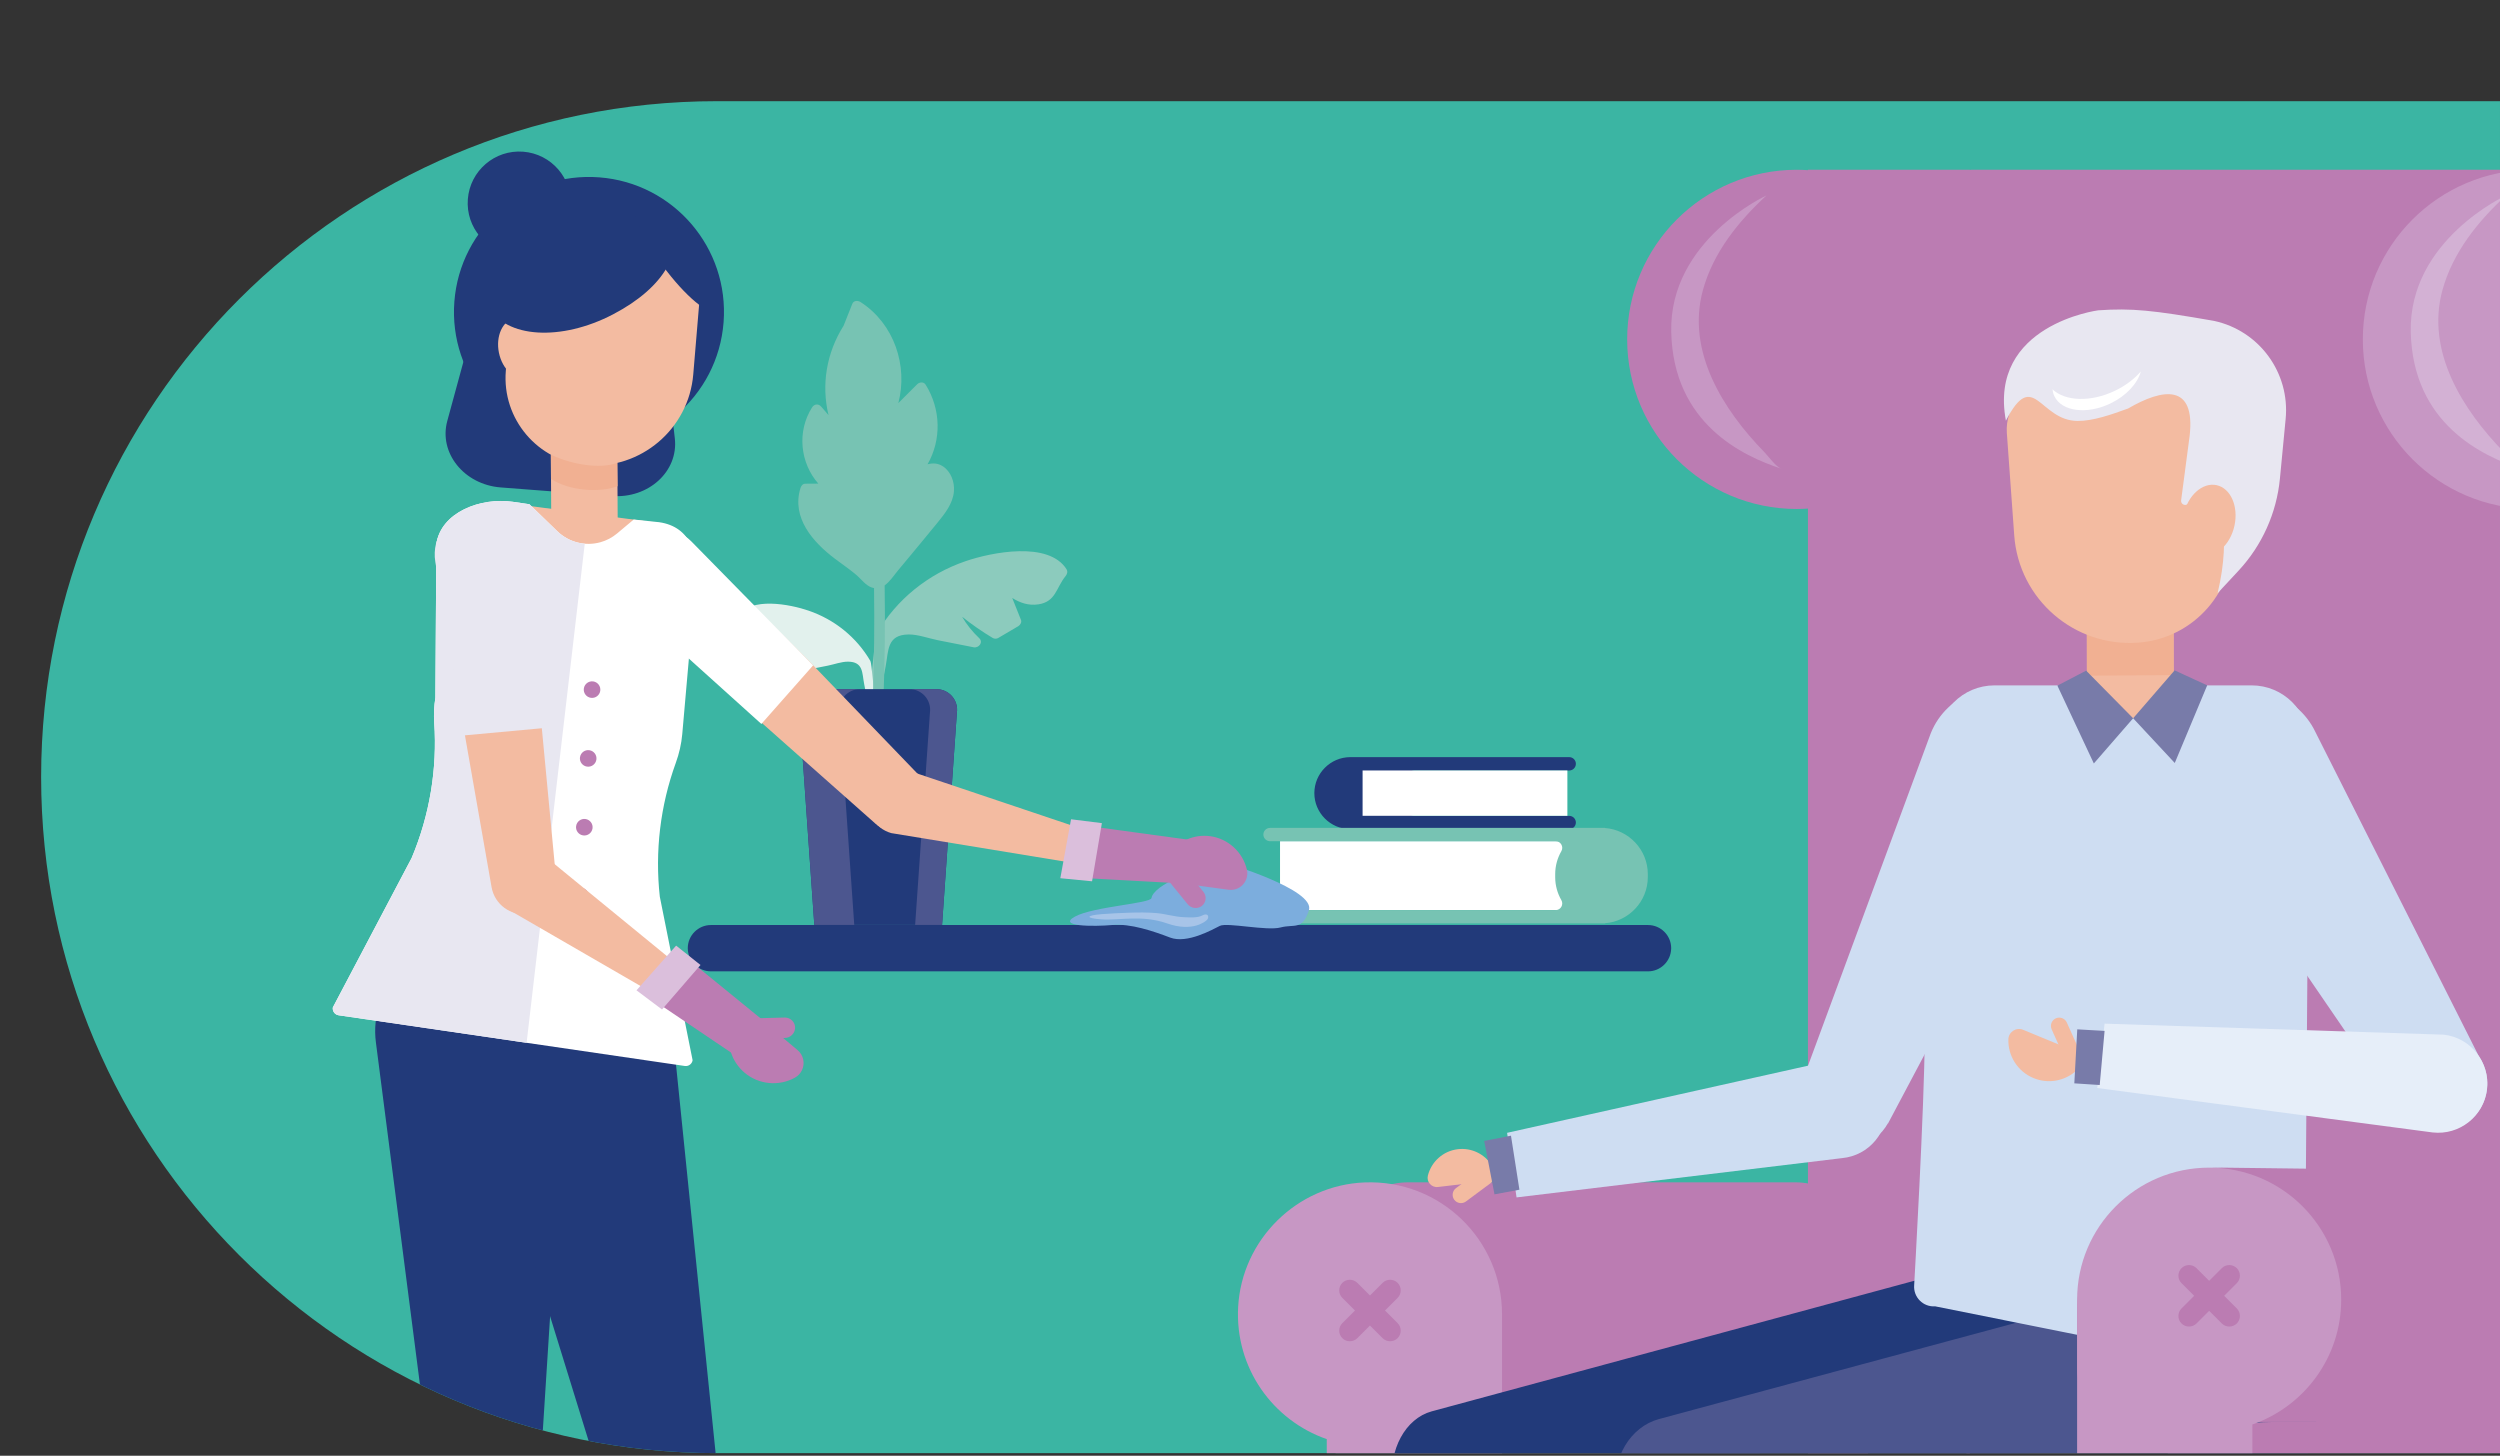<svg xmlns="http://www.w3.org/2000/svg" id="Ebene_1" data-name="Ebene 1" viewBox="0 0 1920 1118"><rect x="0" y="0" width="1920" height="1118" fill="#333333" stroke="none"/><defs><style> .cls-1 { fill:none;} .cls-2 { fill:#8ccbbd;} .cls-3 { fill:#223a7a;} .cls-4 { fill:#787ba9;} .cls-5 { fill:#bb7cb2;} .cls-6 { fill:#77c3b3;} .cls-7 { fill:#4c568f;} .cls-8 { clip-path:url(#clippath-11);} .cls-9 { clip-path:url(#clippath-10);} .cls-10 { clip-path:url(#clippath-15);} .cls-11 { clip-path:url(#clippath-13);} .cls-12 { clip-path:url(#clippath-14);} .cls-13 { clip-path:url(#clippath-12);} .cls-14 { fill:#dbbfdc;} .cls-15 { clip-path:url(#clippath-1);} .cls-16 { clip-path:url(#clippath-3);} .cls-17 { clip-path:url(#clippath-4);} .cls-18 { clip-path:url(#clippath-2);} .cls-19 { clip-path:url(#clippath-7);} .cls-20 { clip-path:url(#clippath-6);} .cls-21 { clip-path:url(#clippath-9);} .cls-22 { clip-path:url(#clippath-8);} .cls-23 { clip-path:url(#clippath-5);} .cls-24 { fill:#e8e7f1;} .cls-25 { fill:#e6eef9;} .cls-26 { fill:#fff;} .cls-27 { fill:#3bb5a3;} .cls-28 { fill:#a7c4e8;} .cls-29 { fill:#7caddd;} .cls-30 { fill:#ceddf2;} .cls-31 { fill:#c797c4;} .cls-32 { clip-path:url(#clippath);} .cls-33 { fill:#d3b1d4;} .cls-34 { fill:#e2f1ed;} .cls-35 { fill:#f1b092;} .cls-36 { fill:#f3bba1;} </style><clipPath id="clippath"><path class="cls-1" d="M550.59,77.7h1369.40v1038.3H550.59c-286.60,0-519-232.5-519-519.20h0c0-286.59,232.40-519.09,519-519.09Z"></path></clipPath><clipPath id="clippath-1"><rect class="cls-1" x="-65.89" y="77.74" width="2232.08" height="1069.77"></rect></clipPath><clipPath id="clippath-2"><rect class="cls-1" x="1602.74" y="469.02" width="66.62" height="83.59" transform="translate(-.751 2.41) rotate(-.084)"></rect></clipPath><clipPath id="clippath-3"><rect class="cls-1" x="-65.89" y="77.74" width="2232.08" height="1069.77"></rect></clipPath><clipPath id="clippath-4"><rect class="cls-1" x="-65.89" y="77.74" width="2232.08" height="1069.77"></rect></clipPath><clipPath id="clippath-5"><rect class="cls-1" x="-65.89" y="77.74" width="2232.08" height="1069.77"></rect></clipPath><clipPath id="clippath-6"><rect class="cls-1" x="-65.89" y="77.74" width="2232.08" height="1069.77"></rect></clipPath><clipPath id="clippath-7"><rect class="cls-1" x="-65.89" y="77.74" width="2232.08" height="1069.77"></rect></clipPath><clipPath id="clippath-8"><rect class="cls-1" x="-65.89" y="77.74" width="2232.08" height="1069.77"></rect></clipPath><clipPath id="clippath-9"><rect class="cls-1" x="-65.89" y="77.74" width="2232.08" height="1069.77"></rect></clipPath><clipPath id="clippath-10"><rect class="cls-1" x="-65.89" y="77.74" width="2232.08" height="1069.77"></rect></clipPath><clipPath id="clippath-11"><rect class="cls-1" x="-65.89" y="77.74" width="2232.08" height="1069.77"></rect></clipPath><clipPath id="clippath-12"><rect class="cls-1" x="-65.89" y="77.74" width="2232.08" height="1069.77"></rect></clipPath><clipPath id="clippath-13"><rect class="cls-1" x="-65.89" y="77.74" width="2232.08" height="1069.77"></rect></clipPath><clipPath id="clippath-14"><rect class="cls-1" x="-65.89" y="77.74" width="2232.08" height="1069.77"></rect></clipPath><clipPath id="clippath-15"><rect class="cls-1" x="-65.89" y="77.74" width="2232.08" height="1069.77"></rect></clipPath></defs><g id="Rechteck_111" data-name="Rechteck 111"><path class="cls-27" d="M550.59,77.7h1369.40v1038.3H550.59c-286.60,0-519-232.5-519-519.20h0c0-286.59,232.40-519.09,519-519.09Z"></path></g><g class="cls-32"><g><g class="cls-15"><path class="cls-5" d="M1388.50,130.38v.312c-2.83-.185-5.68-.312-8.57-.312-71.94,0-130.26,58.31-130.26,130.26,0,71.94,58.31,130.26,130.26,130.26,2.88,0,5.73-.128,8.57-.312v1130.40h124.39V130.38h-124.39Z"></path><path class="cls-5" d="M1513.93,130.38h461.68c30.87,0,55.93,25.06,55.93,55.93v948.54c0,30.87-25.06,55.93-55.93,55.93h-465.43V134.12c0-2.06,1.67-3.74,3.74-3.74Z"></path><path class="cls-5" d="M1081.64,1236.36h297.06c30.76,0,55.94-25.17,55.94-55.94v-216.46c0-30.76-25.17-55.94-55.94-55.94h-297.06c-30.76,0-55.94,25.17-55.94,55.94v216.46c0,30.76,25.17,55.94,55.94,55.94"></path><path class="cls-31" d="M1153.56,1009.43c0-57.35-47.61-103.59-105.47-101.33-51.93,2.02-94.44,43.89-97.20,95.79-2.49,46.76,26.72,87.04,68.06,101.36v406.05c0,11.58,9.38,20.97,20.96,20.97h113.64v-522.85"></path><path class="cls-5" d="M1061.85,985.23l-9.71,9.71-9.71-9.71c-3.17-3.17-8.36-3.17-11.53,0-3.17,3.17-3.17,8.35,0,11.53l9.71,9.71-9.71,9.71c-3.17,3.17-3.17,8.36,0,11.53,3.16,3.17,8.35,3.17,11.53,0l9.71-9.71,9.71,9.71c3.17,3.17,8.35,3.17,11.53,0,3.17-3.16,3.17-8.35,0-11.53l-9.71-9.71,9.71-9.71c3.17-3.17,3.17-8.35,0-11.53s-8.35-3.17-11.53,0"></path><path class="cls-3" d="M1069.47,1139.34h0c3.07,25.81,21.07,45.36,41.78,45.37l382.00-6.23c43.50-.497,74.95-54.35,68.46-108.60l28.83-11.74c-6.49-54.38-78.51-86.09-120.76-74.40l-370.29,100.19c-20.16,5.54-33.12,29.47-30.03,55.42"></path><path class="cls-3" d="M1118.67,1083.27h0c-26.02.409-47.58,20.31-50.05,46.23l45.48,385.46c.744,8.23,7.71,14.51,15.98,14.37,8.29-.136,15.06-6.65,15.52-14.93l24.59-386.17c-3.12-25.97-25.36-45.38-51.52-44.97"></path></g><rect class="cls-36" x="1602.74" y="469.02" width="66.62" height="83.59" transform="translate(-.774 2.48) rotate(-.087)"></rect><g class="cls-18"><path class="cls-35" d="M1597.62,518.98l69.90-.484c30.44-.211,54.96-25.06,54.75-55.51l-.994-143.65c-.119-17.03-14.02-30.75-31.06-30.63l-130.69.902c-14.40.101-26.00,11.86-25.90,26.26l.977,140.95c.238,34.56,28.45,62.39,63.02,62.16"></path></g><g class="cls-16"><path class="cls-7" d="M1298.73,1088.03h0c-25.78,3.53-44.79,25.90-44.12,51.92l83.51,375.96c1.72,8.09,9.40,13.47,17.59,12.35,8.21-1.13,14.15-8.42,13.60-16.69l-14.03-385.10c-6.23-25.40-30.64-42.00-56.55-38.44"></path><path class="cls-7" d="M1241.08,1145.18h0c3.27,25.29,22.87,43.99,45.49,43.41l417.31-17.10c47.53-1.73,82.06-55.58,75.15-108.74v-.004c-6.92-53.27-53.94-94.76-100.14-82.05l-404.83,109.14c-22.04,6.04-36.28,29.93-32.99,55.35"></path></g><g class="cls-17"><path class="cls-36" d="M1642.09,493.56h0c43.17-3.11,75.65-40.65,72.53-83.82l-5.95-82.39c-1.74-24.15-22.74-42.33-46.90-40.58l-86.20,6.22c-20.42,1.47-35.79,19.23-34.31,39.66l5.67,78.56c3.53,49.01,46.14,85.88,95.16,82.34"></path><path class="cls-24" d="M1703.17,455.52l15.99-17.19c18.10-19.45,29.28-44.33,31.82-70.78l4.40-45.85c3.40-35.44-20.28-67.80-55.09-75.28-47.17-8.23-63.01-9.85-88.84-8.10,0,0-84.69,11.03-70.92,84.77,21.24-41.09,25.67-.097,54.91.185,11.96.114,25.84-4.80,38.94-9.55,26.87-15.66,51.74-19.25,47.29,20.82l-6.58,49.82c-.26,2.79,3.00,4.50,5.14,2.68l22.47-3.66s11.76,24.81.431,72.15"></path><path class="cls-36" d="M1677.02,395.25c-3.19,14.83,2.95,28.74,13.74,31.07,10.79,2.32,22.13-7.81,25.32-22.65,3.20-14.83-2.95-28.74-13.74-31.07-10.78-2.32-22.13,7.81-25.32,22.65"></path><path class="cls-26" d="M1577.78,304.33c-.814-1.69-1.28-3.49-1.47-5.35,9.64,9.23,29.32,10.09,48.00,1.12,8.10-3.88,14.86-9.08,19.85-14.79-2.52,9.16-11.10,18.66-23.36,24.55-18.11,8.69-37.36,6.21-43.01-5.53"></path><path class="cls-36" d="M1139.29,907.48c6.13-.726,9.56-7.66,6.18-12.84-5.43-8.31-15.27-13.30-25.81-12.06-11.47,1.35-20.41,9.71-23.06,20.28-1.20,4.80,2.81,9.33,7.73,8.75l34.96-4.13Z"></path><path class="cls-36" d="M1118.21,912.48l18.65-13.85c2.84-2.11,6.86-1.52,8.97,1.30,2.10,2.83,1.50,6.84-1.33,8.95l-18.65,13.85c-2.84,2.11-6.85,1.53-8.97-1.30-2.10-2.83-1.50-6.84,1.33-8.95"></path><path class="cls-30" d="M1407.65,814.18c20.78-1.96,39.22,13.28,41.19,34.06,1.96,20.78-13.28,39.22-34.06,41.19l-250.07,30.18-7.27-49.60,250.22-55.82Z"></path><path class="cls-30" d="M1558.33,533.36c30.10,14.07,41.36,51.15,24.14,79.57l-132.47,249.90-.136-.075c-2.33,4.21-5.53,8.02-9.57,11.17-16.04,12.47-39.15,9.58-51.64-6.45-9.08-11.67-9.98-27.08-3.64-39.42l96.80-262.16c10.76-31.44,46.41-46.60,76.53-32.52"></path><path class="cls-30" d="M1698.55,538.57c-28.32,17.38-35.31,55.49-14.99,81.79l159.86,233.33.128-.088c2.79,3.92,6.41,7.35,10.77,10.01,17.34,10.58,39.98,5.09,50.57-12.25,7.70-12.63,6.86-28.04-.832-39.58l-125.80-249.54c-14.24-30.02-51.39-41.05-79.71-23.67"></path><path class="cls-30" d="M1478.12,798.53c0,47.52-8.04,188.54-8.04,188.54-.708,9.19,6.93,16.86,16.12,16.19l113.73,22.80c3.74-.277,39.34-.449,46.11-.449h108.90c6.03,0,14.79-5.16,14.27-11.17l1.44-76.48,2.72-367.45c0-24.38-19.76-44.15-44.14-44.15h-34.13l-56.88,25.27-56.77-25.27h-49.63c-24.38,0-44.14,19.76-44.14,44.15,0,0-9.56,197.08-9.56,228.02"></path></g><polygon class="cls-4" points="1670.10 514.84 1695.13 526.35 1670.22 585.97 1638.25 551.63 1670.10 514.84"></polygon><polygon class="cls-4" points="1602.15 515.04 1580.06 526.55 1608.07 586.34 1638.25 551.63 1602.15 515.04"></polygon><polygon class="cls-4" points="1147.76 917.26 1166.91 913.69 1160.43 872.20 1139.86 876.22 1147.76 917.26"></polygon><g class="cls-23"><path class="cls-36" d="M1575.67,790.52l9.45,21.11c1.44,3.22,5.22,4.65,8.44,3.21,3.21-1.44,4.65-5.22,3.21-8.44l-9.45-21.11c-1.44-3.21-5.22-4.65-8.44-3.21-3.22,1.44-4.65,5.22-3.21,8.44"></path><path class="cls-36" d="M1591.37,806.41c6.59,2.72,8.24,11.52,2.86,16.21-8.65,7.55-21.15,10.03-32.49,5.35-12.33-5.09-19.67-17.18-19.31-29.77.163-5.72,6.04-9.50,11.33-7.31l37.60,15.52Z"></path><path class="cls-25" d="M1876.77,794.62c20.74,2.37,35.62,21.10,33.25,41.84-2.37,20.74-21.10,35.62-41.84,33.25l-257.48-34.12,5.64-49.42,260.41,8.45Z"></path></g><polygon class="cls-4" points="1593.08 832.01 1612.58 833.29 1616.32 791.73 1595.34 790.54 1593.08 832.01"></polygon><g class="cls-20"><path class="cls-31" d="M2057.48,130.38h-103.99v.312c-2.83-.185-5.69-.312-8.57-.312-71.94,0-130.26,58.31-130.26,130.26,0,71.94,58.32,130.26,130.26,130.26,2.88,0,5.73-.128,8.57-.312v1130.40h103.99c11.21,0,20.39-9.17,20.39-20.38V150.77c0-11.21-9.17-20.39-20.39-20.39"></path><path class="cls-5" d="M1651.16,1521.00h426.70v-425.72c0-1.76-1.44-3.21-3.21-3.21h-328.75c-82.87,0-150.68,67.80-150.68,150.68v222.30c0,30.76,25.17,55.94,55.94,55.94"></path><path class="cls-5" d="M2077.87,901.30l-371.84-4.57c-60.94,0-110.80,49.86-110.80,110.80v43.39c0,22.62,18.51,41.13,41.13,41.13h449.38c37.12-15.06,63.34-51.39,63.34-93.92,0-45.48-29.95-83.98-71.21-96.84"></path><path class="cls-31" d="M1595.22,998.15c0-56.00,45.40-101.41,101.41-101.41s101.41,45.40,101.41,101.41c0,44.37-28.51,82.06-68.21,95.82v427.03h-134.61v-522.85"></path></g><g class="cls-19"><path class="cls-5" d="M1686.92,973.94l9.71,9.71,9.71-9.71c3.17-3.17,8.36-3.17,11.53,0,3.17,3.17,3.17,8.35,0,11.53l-9.71,9.71,9.71,9.71c3.17,3.17,3.17,8.36,0,11.53-3.16,3.17-8.35,3.17-11.53,0l-9.71-9.71-9.71,9.71c-3.17,3.17-8.35,3.17-11.53,0-3.17-3.16-3.17-8.35,0-11.53l9.71-9.71-9.71-9.71c-3.17-3.17-3.17-8.35,0-11.53,3.17-3.17,8.35-3.17,11.53,0"></path><path class="cls-33" d="M1924.63,150.10s-74.78,34.19-73.16,104.89c1.62,70.69,55.27,95.36,84.54,104.97-4.08-1.34-9.93-9.56-13.09-12.79-31.50-32.29-60.07-77.36-47.10-124.43,7.94-28.80,27.16-52.72,48.81-72.64"></path><path class="cls-31" d="M1356.67,150.10s-74.78,34.19-73.16,104.89c1.62,70.69,55.27,95.36,84.54,104.97-4.08-1.34-9.93-9.56-13.09-12.79-31.50-32.29-60.07-77.36-47.10-124.43,7.94-28.80,27.16-52.72,48.81-72.64"></path><path class="cls-2" d="M819.17,437.29c-13.74-22.00-57.80-13.11-77.75-6.26-28.69,9.84-52.89,29.31-68.16,55.53-1.52,2.60-3.55,34.83-6.21,48.44-1.03,5.31,7.08,7.74,8.13,2.39,1.66-8.55,3.33-17.10,5.00-25.65,2.31-11.86.726-24.34,17.74-24.47,7.18-.053,15.39,3.04,22.45,4.43,9.14,1.80,18.29,3.62,27.44,5.42,3.83.757,7.58-3.84,4.24-7.00-5.37-5.08-9.67-10.47-13.12-16.42,7.43,5.87,15.18,11.31,23.41,16.21,1.28.766,2.96.845,4.27.075,5.16-3.04,10.33-6.08,15.50-9.12,1.44-.854,2.72-3.01,2.02-4.75-2.24-5.62-4.49-11.25-6.74-16.88,5.95,3.72,12.53,6.04,20.01,4.92,13.60-2.03,13.58-12.66,20.98-21.74,1.15-1.42,1.82-3.40.752-5.12"></path><path class="cls-34" d="M566.83,473.33c9.57-15.32,40.26-9.13,54.15-4.36,19.98,6.85,36.83,20.41,47.48,38.68,1.05,1.81,2.47,24.26,4.32,33.74.726,3.70-4.93,5.39-5.65,1.67-1.16-5.95-2.32-11.91-3.48-17.87-1.61-8.26-.506-16.96-12.36-17.04-5.00-.04-10.72,2.12-15.64,3.09-6.37,1.25-12.74,2.52-19.11,3.77-2.66.528-5.27-2.67-2.95-4.87,3.73-3.54-6.06,1.82-3.65-2.31-5.17,4.09,2.22-1.24-3.51,2.16-.893.53-2.06.59-2.97.053-3.59-2.12-7.19-4.24-10.79-6.35-1.00-.594-1.89-2.10-1.41-3.30,1.56-3.92,3.13-7.84,4.69-11.76-4.14,2.60-8.72,4.20-13.93,3.43-9.48-1.41-9.45-8.82-14.62-15.14-.805-.99-1.27-2.37-.524-3.56"></path><path class="cls-6" d="M724.12,358.14c-3.88-2.56-7.82-2.59-11.75-1.56,10.69-18.71,10.37-42.23-1.50-61.17-1.51-2.40-4.73-2.03-6.49-.277-4.81,4.81-9.64,9.62-14.45,14.43,7.49-28.54-3.11-60.87-29.02-77.58-2.05-1.31-5.27-1.34-6.35,1.37-2.22,5.59-4.44,11.19-6.67,16.79-13.23,20.93-17.18,45.41-11.59,68.65-1.86-2.16-3.73-4.32-5.60-6.48-2.15-2.49-5.34-2.12-7.06.603-11.72,18.56-9.15,42.54,4.82,58.50-3.33.022-6.67.048-10.01.07-1.94.013-3.18,1.68-3.69,3.33-7.04,22.85,9.57,41.55,26.60,54.40,5.40,4.07,11.01,7.89,16.20,12.24,3.79,3.16,7.15,8.10,11.94,9.75.603.21,1.19.361,1.76.462.42,28.58.101,57.17-.955,85.74-.194,5.27,7.99,4.52,8.18-.7,1.07-29.03,1.37-58.08.915-87.12,3.96-2.81,7.13-7.71,10.15-11.36,10.11-12.22,20.37-24.35,30.35-36.69,5.70-7.03,11.92-14.72,12.71-24.11.612-7.22-2.24-15.18-8.48-19.31"></path><path class="cls-3" d="M723.52,710.36h-98.13l-11.38-162.99c-1.35-9.56,6.05-18.10,15.71-18.10h89.46c9.65,0,17.07,8.54,15.71,18.10l-11.38,162.99Z"></path><path class="cls-7" d="M629.72,529.26h30.69c-9.65,0-17.07,8.54-15.71,18.10l11.37,162.99h-30.69l-11.38-162.99c-1.35-9.56,6.05-18.10,15.71-18.10"></path><path class="cls-7" d="M698.48,529.26h20.70c9.65,0,17.08,8.54,15.71,18.10l-11.37,162.99h-20.70l11.37-162.99c1.35-9.56-6.05-18.10-15.71-18.10"></path></g><rect class="cls-26" x="983.06" y="646.06" width="235.95" height="52.93"></rect><g class="cls-22"><path class="cls-3" d="M1210.27,586.58c0-2.82-2.29-5.11-5.11-5.11h-168.21v.004c-15.15.075-27.53,12.49-27.53,27.66s12.38,27.58,27.53,27.66v.004h168.21c2.82,0,5.11-2.28,5.11-5.11,0-2.82-2.29-5.11-5.11-5.11h-118.94c-3.61,0-6.12-3.66-4.74-7.00,1.32-3.22,2.05-6.74,2.05-10.42s-.735-7.20-2.05-10.42c-1.37-3.34,1.13-7.00,4.74-7.00h118.94c2.82,0,5.11-2.29,5.11-5.11Z"></path></g><rect class="cls-26" x="1046.47" y="591.70" width="157.28" height="34.86"></rect><g class="cls-21"><path class="cls-6" d="M1232.65,635.96v-.136h-257.27c-2.82,0-5.11,2.29-5.11,5.11,0,2.82,2.29,5.11,5.11,5.11h219.33c3.95,0,6.38,4.27,4.40,7.69-2.99,5.20-4.72,11.22-4.72,17.63v2.28c0,6.40,1.72,12.42,4.72,17.63,1.97,3.42-.453,7.69-4.40,7.69h-219.33c-2.82,0-5.11,2.28-5.11,5.11,0,2.82,2.29,5.11,5.11,5.11h257.27v-.141c18.31-1.39,32.87-16.77,32.87-35.42v-2.28c0-18.65-14.56-34.03-32.87-35.42"></path></g><g class="cls-9"><path class="cls-3" d="M546.00,710.42h719.68c9.78,0,17.79,8.00,17.79,17.79,0,.158-.017.30-.022.46-.251,9.57-8.14,17.33-17.77,17.33h-719.68c-9.63,0-17.52-7.75-17.77-17.33-.004-.154-.022-.304-.022-.462,0-9.78,8.00-17.79,17.79-17.79"></path></g><g class="cls-8"><path class="cls-3" d="M555.71,247.54c-4.39,57.09-54.24,99.81-111.34,95.42-57.09-4.39-99.81-54.24-95.42-111.33,4.39-57.09,54.24-99.81,111.34-95.42,57.09,4.39,99.81,54.24,95.42,111.33"></path></g><rect class="cls-36" x="427.14" y="368.01" width="51.53" height="105.18" transform="translate(-22.93 815.09) rotate(-82.54)"></rect><g class="cls-13"><path class="cls-3" d="M375.55,1203.74h0c-19.55.664-36.49-13.94-39.33-33.90l-13.71-106.54-33.80-262.64c-5.57-42.01,30.04-79.91,71.13-81.29,41.18-1.37,79.28,34.14,76.38,76.52l-23.70,371.12c-1.36,20.22-17.32,36.08-36.97,36.75"></path><path class="cls-3" d="M525.17,1223.46h0c-19.53,4.00-38.94-7.27-45.08-26.18l-108.41-350.63c-12.50-39.87,17.04-82.83,58.09-91.24,41.14-8.43,85.24,19.53,89.30,61.22l37.19,364.76c1.95,19.88-11.46,38.04-31.09,42.07"></path></g><g class="cls-11"><path class="cls-36" d="M483.90,417.92c-12.97,13.78-12.32,32.73,1.74,45.41l98.51,91.08,88.02,78.00c10.07,8.80,25.29,8.13,34.55-1.52,9.25-9.66,9.25-24.88.009-34.55l-83.24-86.46-94.39-93.17c-13.43-13.68-32.05-12.73-45.20,1.22"></path><path class="cls-26" d="M584.73,555.99l-100.87-90.90c-14.20-12.79-15.10-34.76-1.99-48.67,13.27-14.09,35.62-14.32,49.19-.51l93.40,95.10-39.73,44.98Z"></path><path class="cls-3" d="M469.89,380.91l-85.33-6.56c-28.13-2.16-47.73-26.53-41.05-51.04l23.35-85.70,141.45,10.88,9.96,88.27c2.85,25.24-20.25,46.32-48.38,44.16"></path></g><rect class="cls-36" x="423.16" y="334.34" width="51.02" height="64.02" transform="translate(-2.23 2.75) rotate(-.351)"></rect><g class="cls-12"><path class="cls-36" d="M416.79,264.03c2.61,12.76-2.78,24.65-12.06,26.56-9.28,1.90-18.93-6.90-21.55-19.66-2.61-12.76,2.78-24.65,12.06-26.56,9.28-1.90,18.93,6.90,21.55,19.66"></path><path class="cls-26" d="M531.93,814.21c-.422,2.89-3.10,4.88-5.99,4.46l-121.49-17.80-7.63-1.11-136.75-20.03c-2.89-.427-4.88-3.11-4.46-5.99l60.54-114.81c13.83-32.84,19.75-68.43,17.34-103.90-.431-6.38-.128-12.80.889-19.12l.744-118.14c3.59-24.51,34.23-35.97,58.75-32.38l12.71,1.86,21.51,20.80c9.01,8.71,21.68,11.56,33.09,8.37,4.56-1.27,8.92-3.51,12.76-6.73l12.76-10.70,19.65,2.08c24.51,3.59,31.11,25.65,27.52,50.16l-9.89,112.55c-.664,7.56-2.38,14.99-4.97,22.13-11.89,32.80-16.11,67.95-12.27,102.74l25.18,125.57Z"></path><path class="cls-5" d="M448.40,528.70c-.515,3.47,1.88,6.71,5.36,7.22,3.48.515,6.71-1.88,7.23-5.36.515-3.47-1.88-6.71-5.36-7.22-3.47-.515-6.71,1.88-7.22,5.36"></path><path class="cls-5" d="M445.43,581.53c-.515,3.47,1.88,6.71,5.36,7.22,3.48.515,6.71-1.88,7.23-5.36.515-3.47-1.88-6.71-5.36-7.22-3.47-.515-6.71,1.88-7.22,5.36"></path><path class="cls-5" d="M442.46,634.37c-.515,3.47,1.88,6.71,5.36,7.22,3.48.515,6.71-1.88,7.23-5.36.515-3.47-1.88-6.71-5.36-7.22-3.47-.515-6.71,1.88-7.22,5.36"></path><path class="cls-5" d="M439.49,687.20c-.515,3.47,1.88,6.71,5.36,7.22,3.48.515,6.71-1.88,7.23-5.36.515-3.47-1.88-6.71-5.36-7.22-3.47-.515-6.71,1.88-7.22,5.36"></path><path class="cls-24" d="M404.44,800.87l-7.63-1.11-136.75-20.03c-2.89-.427-4.88-3.11-4.46-5.99l60.54-114.81c13.83-32.84,19.75-68.43,17.34-103.90-.436-6.38-.128-12.80.884-19.12l.748-118.14c3.59-24.51,34.23-35.97,58.74-32.38l12.71,1.86,21.51,20.80c5.90,5.70,13.36,8.89,21.02,9.52l-44.66,383.33Z"></path><path class="cls-36" d="M450.01,357.34h0c-37.04-3.05-64.60-35.56-61.54-72.60l4.72-56.31c1.70-20.72,20.07-38.45,40.79-36.74l73.96,6.09c17.52,1.44,30.38,19.13,28.94,36.66l-4.45,53.03c-3.46,42.05-40.36,73.33-82.42,69.86"></path><path class="cls-3" d="M513.93,167.06c12.69,24.26-2.98,53.36-43.04,74.32-40.05,20.96-82.81,18.27-95.51-5.98-12.69-24.26,9.47-60.92,49.53-81.88,40.05-20.95,76.32-10.70,89.02,13.55"></path><path class="cls-3" d="M550.78,238.91c-5.85,4.28-24.73-11.51-42.17-35.30-17.44-23.78-26.83-46.55-20.98-50.83,5.85-4.28,24.73,11.51,42.17,35.30,17.43,23.78,26.83,46.55,20.98,50.83"></path><path class="cls-3" d="M438.25,159.01c-1.68,21.80-20.71,38.12-42.51,36.44-21.80-1.68-38.12-20.71-36.44-42.51,1.68-21.80,20.71-38.12,42.51-36.44,21.80,1.68,38.12,20.71,36.44,42.51"></path><path class="cls-36" d="M912.83,674.45c-6.07.15-10.38-6.13-7.80-11.63,4.13-8.85,13.01-15.08,23.45-15.34,11.35-.282,21.22,6.59,25.28,16.53,1.84,4.50-1.43,9.47-6.30,9.59l-34.61.858Z"></path><path class="cls-36" d="M919.54,672.42c-.77,3.29-3.99,5.39-7.31,4.79l-227.72-37.38c-12.87-3.62-20.62-16.75-17.56-29.77,3.05-13.02,15.81-21.34,28.96-18.87l219.32,73.73c3.18.981,5.07,4.26,4.31,7.51"></path><path class="cls-36" d="M923.82,686.32l-12.00-16.70c-1.61-2.24-4.72-2.75-6.96-1.14l-.717.51c-2.24,1.61-2.75,4.72-1.14,6.97l12.00,16.70c1.61,2.23,4.72,2.75,6.96,1.14l.717-.519c2.24-1.60,2.75-4.72,1.14-6.96"></path><path class="cls-36" d="M364.41,393.99c18.78-2.34,35.82,11.21,37.77,30.05l13.79,133.73,11.10,117.09c1.17,13.32-8.34,25.21-21.61,26.98-13.26,1.76-25.56-7.22-27.91-20.39l-20.75-118.22-21.52-130.22c-3.12-18.91,10.11-36.64,29.14-39.01"></path><path class="cls-36" d="M597.40,811.44c-1.88,2.80-5.64,3.63-8.53,1.89l-199.75-115.54c-10.76-7.95-13.35-22.96-5.89-34.06,7.46-11.10,22.35-14.36,33.77-7.40l179.03,146.57c2.63,2.04,3.23,5.78,1.37,8.54"></path><path class="cls-36" d="M597.09,784.35l-19.50,4.23c-2.97.647-4.68,3.68-3.81,6.78.871,3.09,3.99,5.08,6.96,4.43l19.50-4.23c2.97-.651,4.68-3.68,3.81-6.78-.871-3.09-3.99-5.08-6.96-4.43"></path><path class="cls-36" d="M583.78,793.68c-4.39-2.88-10.89.493-11.92,6.32-1.64,9.38,1.58,18.69,9.12,23.64,8.21,5.38,19.13,4.02,27.38-2.55,3.74-2.98,3.96-8.68.449-10.99l-25.04-16.42Z"></path><path class="cls-24" d="M416.93,559.22l-14.12-136.91c-1.98-19.28-19.43-33.16-38.66-30.76-19.48,2.42-33.03,20.56-29.83,39.93l22.03,133.31,60.58-5.57Z"></path><path class="cls-35" d="M423.07,349.20l.079,18.58c13.50,9.10,37.42,10.92,51.13,5.61l-.229-17.90c-13.01,4.82-34.60,1.50-50.98-6.30"></path><path class="cls-5" d="M615.83,822.06c-1.15,2.34-2.97,4.27-5.27,5.55-12.30,6.86-27.81,5.38-38.59-3.66-9.99-8.39-14.29-21.48-11.22-34.17.246-1.00.594-1.98,1.04-2.89,1.90-3.89,5.48-6.65,9.81-7.56,4.37-.924,8.84.189,12.25,3.05l28.69,24.10c4.56,3.82,5.91,10.24,3.29,15.59"></path><path class="cls-5" d="M602.86,781.46l-37.56.994c-4.42-.075-8.10,3.38-8.23,7.72-.128,4.34,3.35,7.91,7.77,7.99l37.56-.994c4.41.075,8.10-3.38,8.23-7.72.128-4.34-3.34-7.91-7.77-7.99"></path></g><polygon class="cls-5" points="493.14 762.29 520.48 730.22 584.59 782.47 583.82 800.91 564.14 810.20 493.14 762.29"></polygon><polygon class="cls-14" points="488.82 760.57 519.26 726.23 537.98 741.11 508.43 775.29 488.82 760.57"></polygon><g class="cls-10"><path class="cls-29" d="M941.24,662.68s68.99,20.48,64.02,36.31c-4.97,15.82-11.18,10.48-21.75,13.30-10.56,2.82-41.02-4.00-46.62-1.24-5.59,2.76-25.17,13.98-38.22,9.01-13.05-4.97-30.45-10.92-44.44-9.65-13.98,1.26-42.88,1.26-28.59-6.50,14.29-7.77,58.11-9.94,58.74-14.29.62-4.35,7.97-10.55,22.97-17.08,15.00-6.53,13.69-8.81,33.89-9.84"></path><path class="cls-28" d="M925.93,707.33s-9.85,8.77-29.43,1.90c-19.57-6.87-36.77-2.21-50.24-3.14-13.46-.933-12.01-3.10,0-4.03,6.96-.541,13.94-.876,20.92-1.10,6.82-.229,13.98-.308,20.92.286,7.18.62,14.17,2.93,21.36,3.17,4.24.141,10.17.673,14.08-1.41,4.64-2.48,5.89,2.23,2.38,4.35"></path><path class="cls-5" d="M957.08,675.41c.942-2.39,1.13-4.99.541-7.52-3.15-13.51-14.45-23.83-28.14-25.69-12.66-1.71-24.99,3.83-32.15,14.48-.568.84-1.04,1.75-1.41,2.68-1.56,3.97-1.19,8.40.999,12.16,2.21,3.80,5.97,6.31,10.30,6.90l36.39,4.92c5.78.783,11.32-2.49,13.46-7.95"></path><path class="cls-5" d="M924.36,685.08l-23.34-28.66c-2.59-3.48-7.50-4.29-10.96-1.80-3.45,2.49-4.15,7.33-1.55,10.82l23.34,28.67c2.59,3.48,7.50,4.29,10.96,1.80,3.45-2.49,4.15-7.33,1.55-10.82"></path><path class="cls-5" d="M815.41,673.43l7.19-40.86,91.74,12.56c5.74,1.77,9.92,9.66,9.08,16.45-.946,7.66-7.03,16.94-16.21,16.85l-91.80-5.01Z"></path></g><polygon class="cls-14" points="814.33 674.47 822.56 629.20 846.25 632.17 838.70 676.84 814.33 674.47"></polygon></g></g></svg>